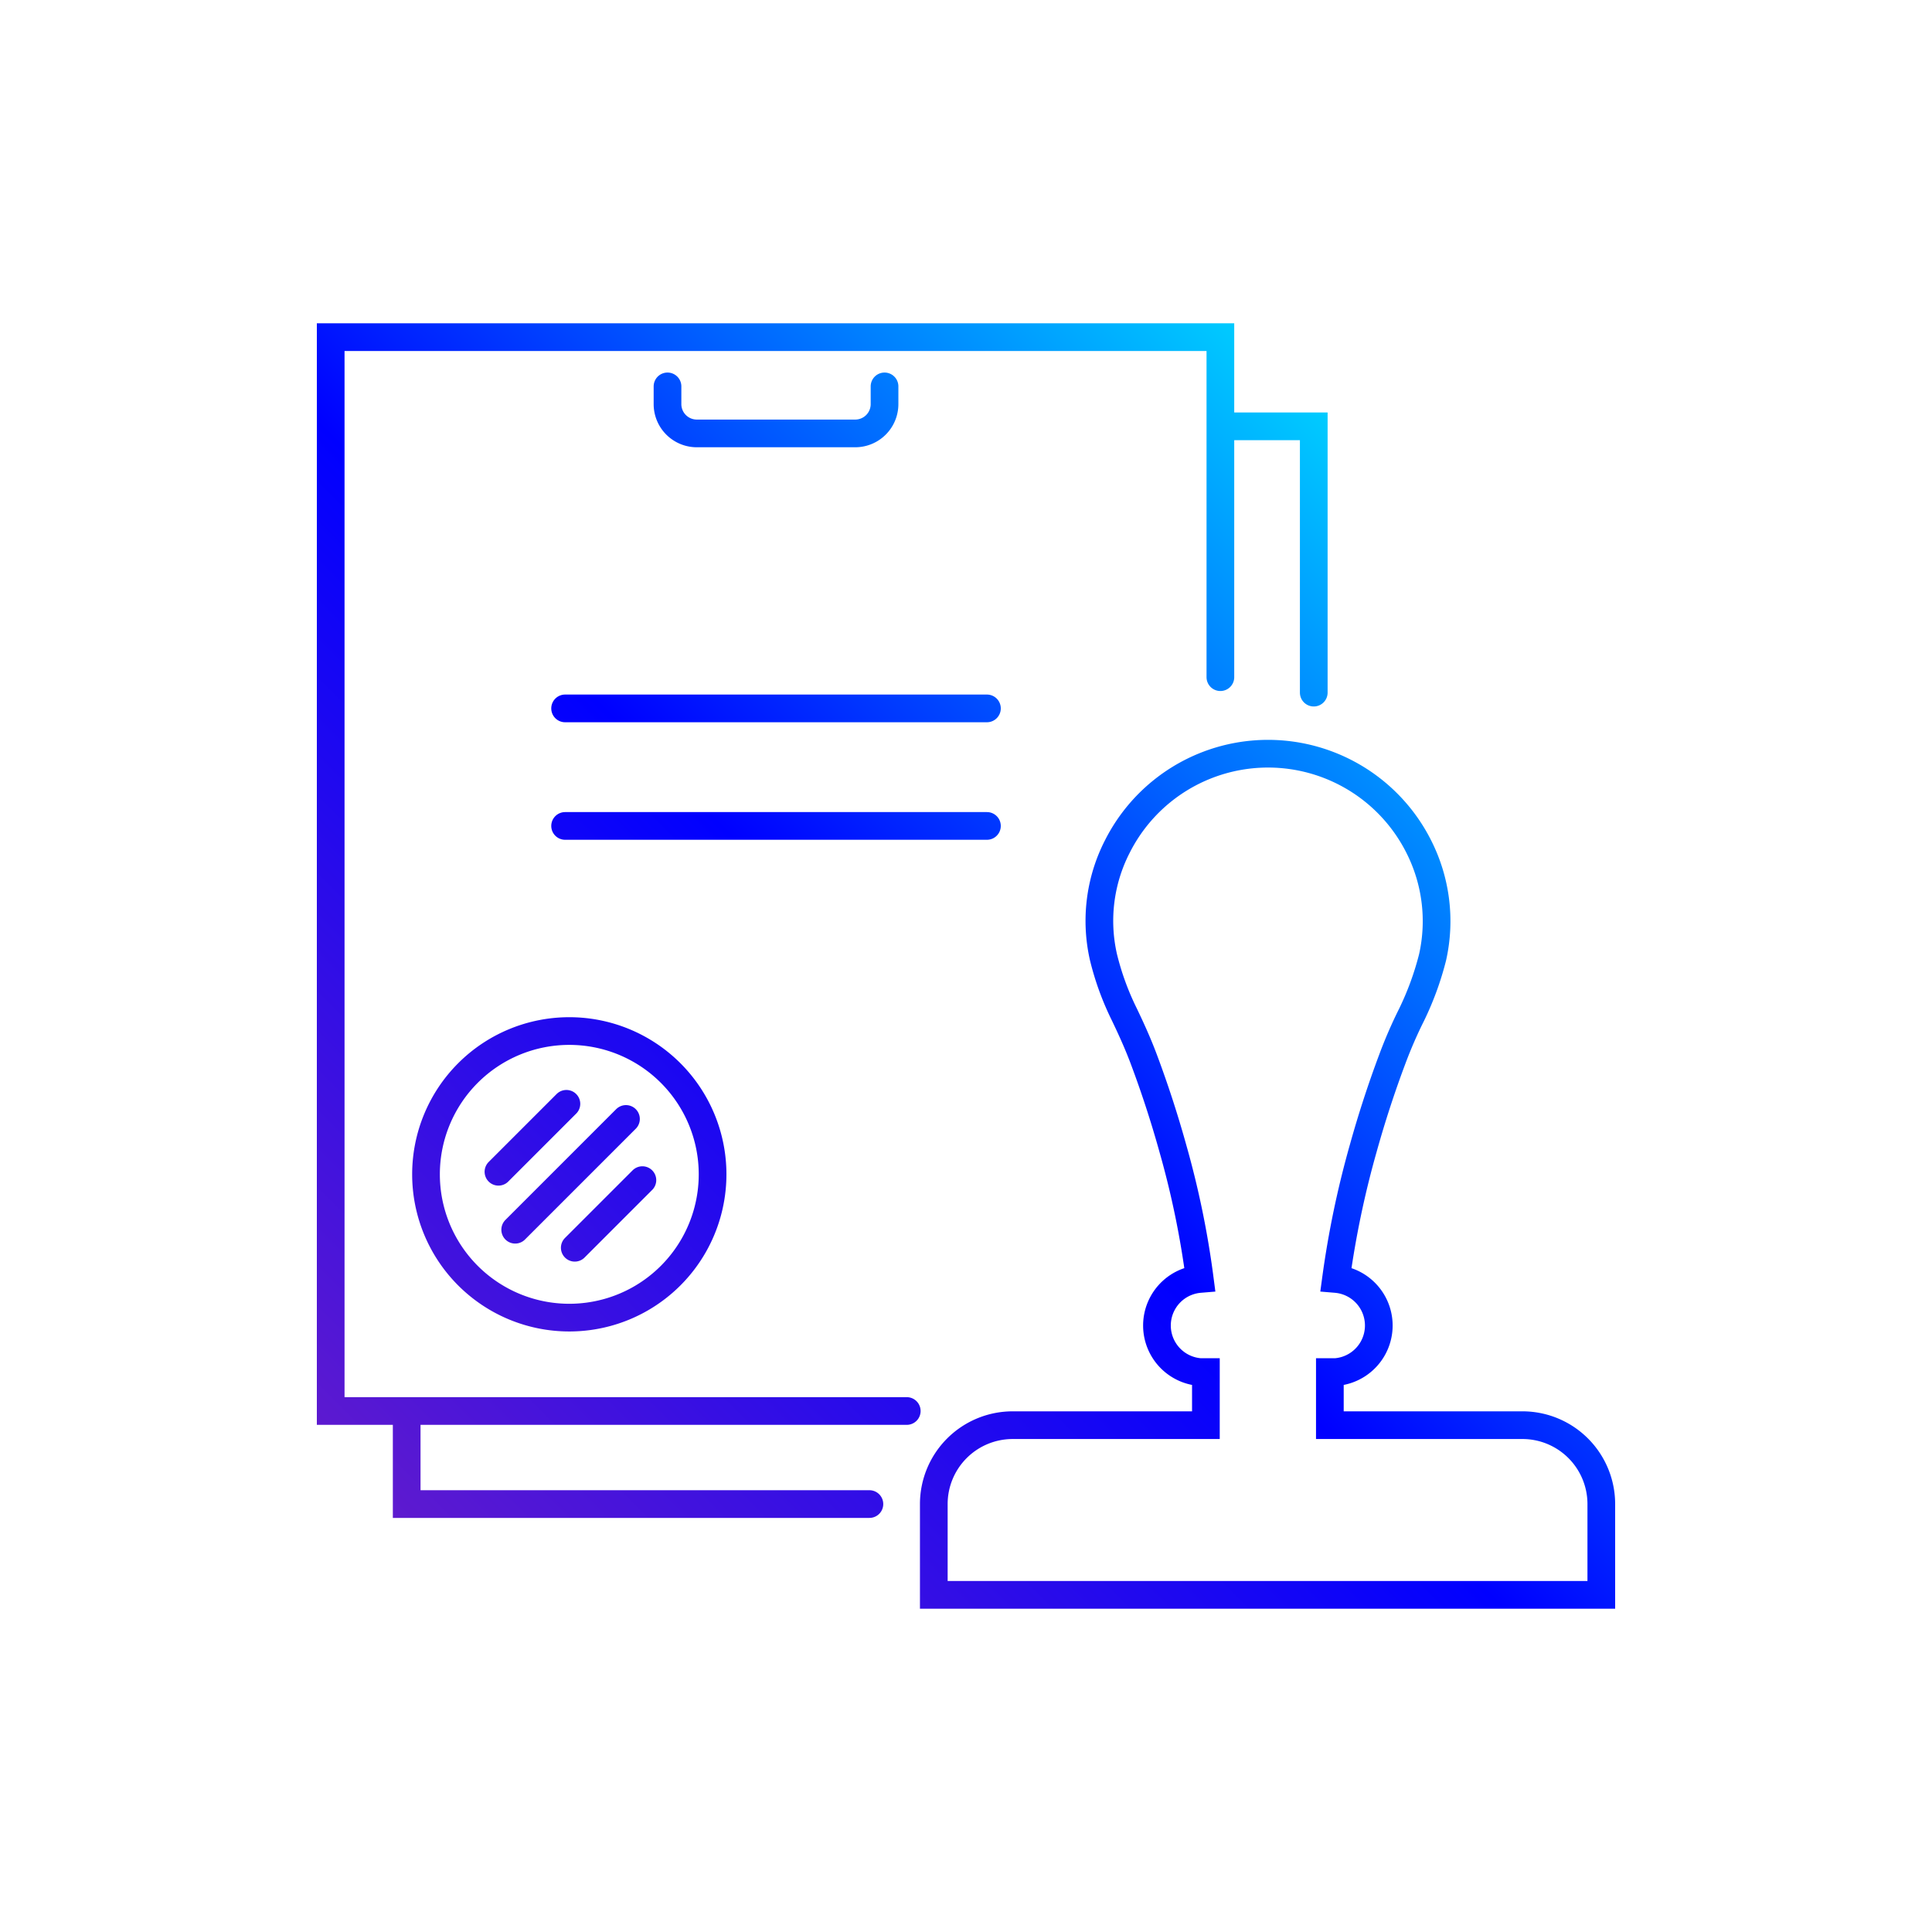 <svg id="Layer_1" data-name="Layer 1" xmlns="http://www.w3.org/2000/svg" xmlns:xlink="http://www.w3.org/1999/xlink" viewBox="0 0 60 60"><defs><style>.cls-1{fill:none;stroke-linecap:round;stroke-miterlimit:10;stroke-width:0.86px;stroke:url(#linear-gradient);}</style><linearGradient id="linear-gradient" x1="12.53" y1="47.47" x2="44.22" y2="15.78" gradientUnits="userSpaceOnUse"><stop offset="0" stop-color="#5e1acf"/><stop offset="0.5" stop-color="blue"/><stop offset="1" stop-color="#0cf"/></linearGradient></defs><title>Artboard 1216</title><path class="cls-1" d="M49.73,46.71v2.82H29V46.71a2.45,2.45,0,0,1,2.45-2.45h6c0-.33,0-1.31,0-1.4v-.25h-.19a1.45,1.45,0,0,1,0-2.89,28,28,0,0,0-.84-4.07q-.39-1.4-.9-2.76c-.18-.48-.38-.92-.6-1.38a8.62,8.62,0,0,1-.65-1.78,5.06,5.06,0,0,1,.43-3.44,5.24,5.24,0,0,1,9.36,0,5.12,5.12,0,0,1,.43,3.44,9.24,9.24,0,0,1-.65,1.78,14,14,0,0,0-.6,1.38q-.51,1.36-.9,2.76a29.41,29.41,0,0,0-.85,4.07,1.45,1.45,0,0,1,0,2.89h-.19v.25c0,.09,0,1.07,0,1.4h6A2.45,2.45,0,0,1,49.73,46.71ZM22.13,36.47a4.45,4.45,0,1,0-4.45,4.45A4.45,4.45,0,0,0,22.13,36.47ZM16,38.19l3.44-3.44m-1.59,4,2.1-2.1m-2.36-2.37-2.11,2.11M30.65,25.65H17.55M30.65,22H17.55M12.63,43.82v2.89H27m13.8-25.2V13.24h-2.9m0,7.79V10.47H30.78m0,0H10.27V43.82H28.16M20.73,12v.55a.91.91,0,0,0,.91.91h4.92a.91.91,0,0,0,.91-.91V12"/></svg>